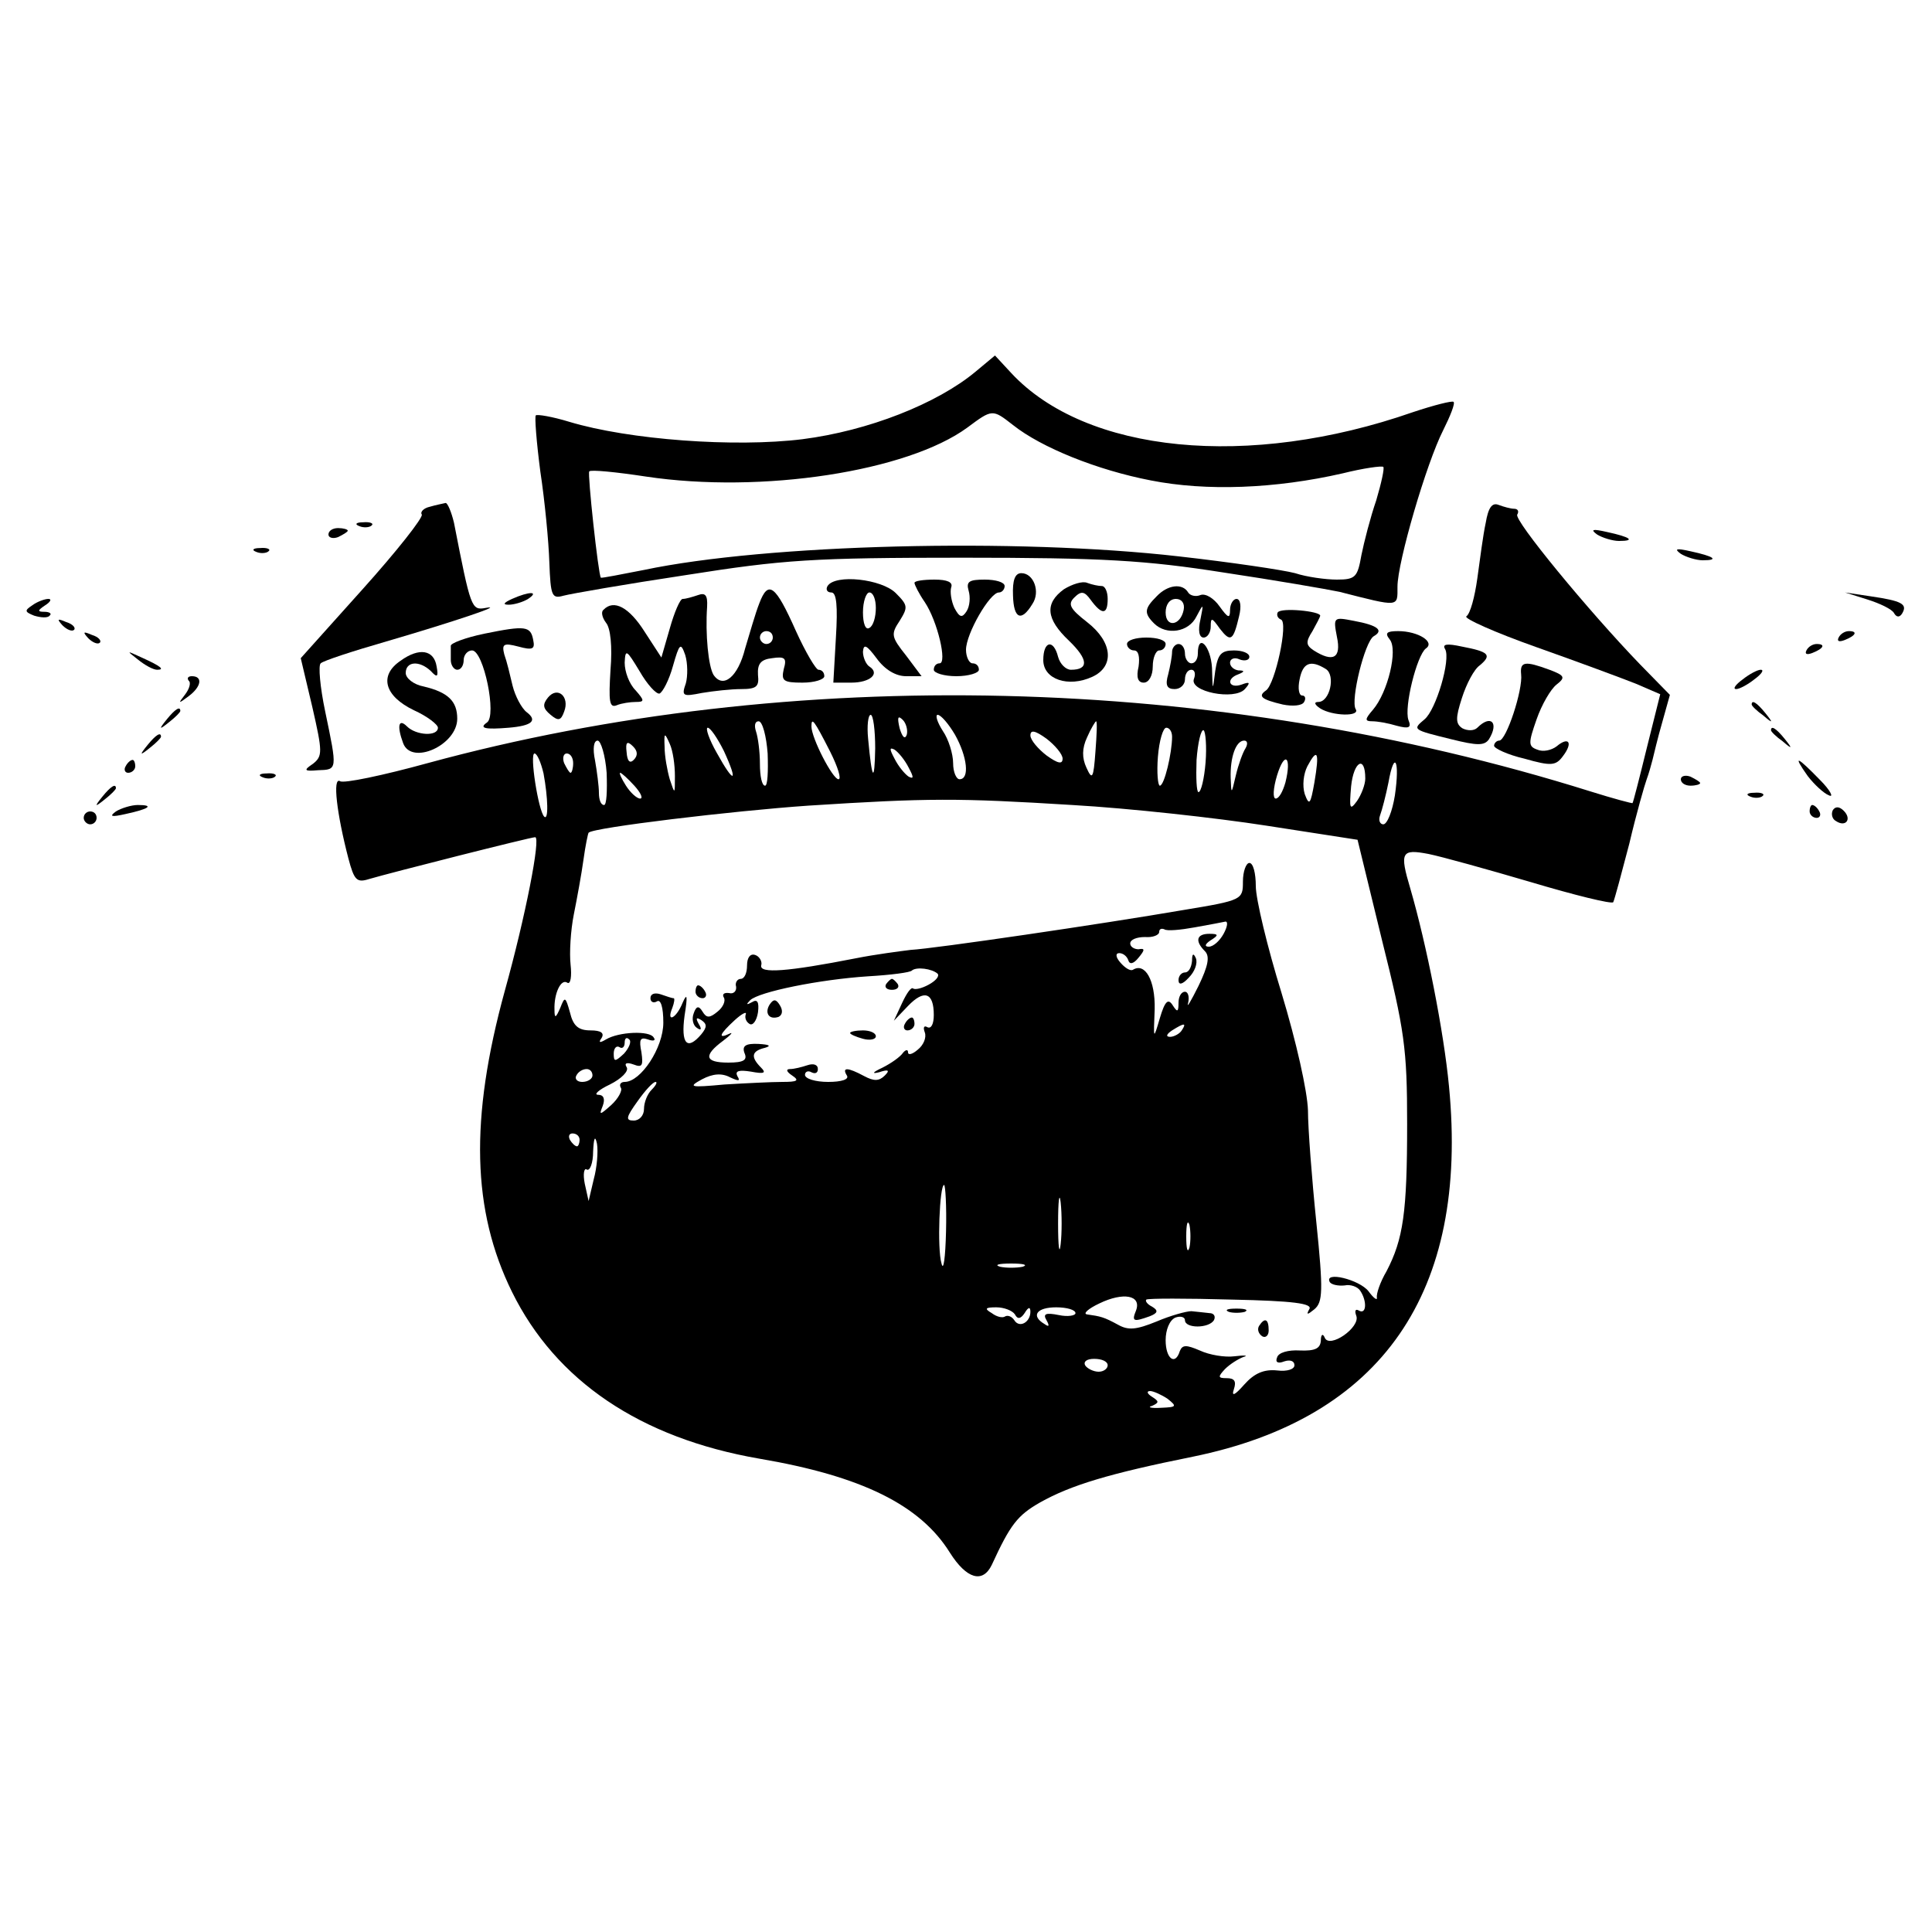 <?xml version="1.0" standalone="no"?>
<!DOCTYPE svg PUBLIC "-//W3C//DTD SVG 20010904//EN"
 "http://www.w3.org/TR/2001/REC-SVG-20010904/DTD/svg10.dtd">
<svg version="1.0" xmlns="http://www.w3.org/2000/svg"
 width="300pt" height="300pt" viewBox="0 0 300 300"
 preserveAspectRatio="xMidYMid meet">
<g transform="translate(0,300) scale(0.1,-0.1)"
fill="#000000" stroke="none">
<path d="M1515 2423 c-60 -50 -167 -92 -269 -105 -105 -13 -269 -1 -362 27
-26 8 -50 12 -52 10 -2 -2 1 -41 7 -87 7 -46 13 -109 14 -141 2 -53 4 -57 22
-52 11 3 97 18 190 32 152 24 197 27 430 27 217 0 284 -4 405 -23 80 -12 161
-26 180 -30 94 -24 90 -24 90 8 0 38 45 192 71 243 11 22 19 42 16 44 -2 2
-30 -5 -63 -16 -255 -89 -508 -64 -624 61 l-25 27 -30 -25z m58 -83 c44 -35
131 -70 214 -86 86 -17 193 -13 298 11 32 8 61 12 63 10 2 -2 -3 -25 -11 -52
-9 -26 -19 -65 -23 -85 -6 -34 -9 -38 -38 -38 -17 0 -47 4 -65 10 -19 5 -100
17 -180 26 -253 29 -641 19 -831 -21 -36 -7 -66 -13 -67 -12 -4 5 -21 162 -18
165 2 3 42 -1 88 -8 180 -27 406 8 499 76 39 29 39 29 71 4z"/>
<path d="M667 2213 c-9 -2 -15 -8 -12 -12 2 -5 -39 -57 -92 -116 l-96 -107 18
-76 c16 -70 16 -76 1 -88 -15 -10 -14 -12 8 -10 30 1 30 0 11 91 -8 38 -11 72
-7 75 4 4 50 19 102 34 106 31 186 58 154 52 -22 -4 -23 -1 -49 132 -4 17 -10
31 -13 31 -4 -1 -15 -3 -25 -6z"/>
<path d="M2307 2188 c-4 -18 -9 -57 -13 -86 -4 -29 -11 -55 -17 -59 -5 -3 44
-25 109 -48 65 -23 135 -49 155 -57 l37 -16 -21 -84 c-11 -45 -21 -84 -22 -85
0 -1 -30 7 -65 18 -583 183 -1241 198 -1806 44 -69 -19 -131 -32 -136 -28 -12
7 -5 -51 13 -120 9 -34 13 -38 32 -32 34 10 251 65 258 65 9 0 -15 -123 -47
-238 -55 -200 -51 -342 11 -468 68 -138 199 -227 384 -259 159 -27 250 -72
296 -146 26 -41 51 -48 65 -19 29 63 40 77 75 97 48 27 108 45 237 71 294 60
429 255 398 575 -8 85 -35 221 -60 307 -17 57 -14 62 28 54 20 -4 92 -24 160
-44 67 -20 124 -34 127 -31 2 4 13 45 25 91 11 47 24 92 27 100 3 8 7 22 9 30
2 8 8 34 15 58 l12 43 -46 47 c-81 84 -197 225 -191 233 3 5 1 9 -5 9 -5 0
-16 3 -24 6 -10 4 -16 -4 -20 -28z m-948 -350 c-1 -55 -5 -50 -11 15 -2 20 0
37 4 37 4 0 7 -24 7 -52z m49 21 c-3 -8 -7 -3 -11 10 -4 17 -3 21 5 13 5 -5 8
-16 6 -23z m75 0 c19 -34 23 -69 7 -69 -5 0 -10 11 -10 25 0 14 -7 37 -16 50
-9 14 -12 25 -8 25 5 0 17 -14 27 -31z m-291 -29 c1 -28 0 -50 -4 -50 -5 0 -8
15 -8 34 0 19 -3 41 -6 50 -3 9 -2 16 4 16 6 0 12 -23 14 -50z m97 3 c12 -24
18 -43 13 -43 -9 0 -42 64 -42 82 0 15 4 10 29 -39z m412 0 c-3 -42 -5 -45
-14 -25 -7 15 -7 30 1 47 6 14 13 25 14 25 2 0 1 -21 -1 -47z m-577 1 c23 -50
16 -52 -11 -3 -12 21 -18 39 -14 39 4 0 15 -16 25 -36z m526 -12 c0 -9 -7 -8
-25 5 -13 10 -25 24 -25 31 0 9 7 8 25 -5 13 -10 25 -24 25 -31z m170 34 c0
-25 -12 -76 -19 -76 -3 0 -5 20 -3 45 2 25 8 45 13 45 5 0 9 -6 9 -14z m52
-40 c-2 -25 -7 -46 -11 -46 -3 0 -4 22 -3 50 2 27 7 48 11 46 3 -2 5 -25 3
-50z m-824 -21 c0 -29 0 -29 -8 -5 -4 14 -8 36 -8 50 -1 23 0 23 8 5 5 -11 8
-33 8 -50z m-106 5 c1 -28 0 -50 -4 -50 -5 0 -8 8 -8 19 0 10 -3 33 -6 50 -4
19 -2 31 4 31 5 0 12 -23 14 -50z m42 20 c-6 -6 -10 -2 -11 12 -2 16 1 18 10
9 7 -7 8 -14 1 -21z m950 18 c-4 -6 -11 -25 -15 -42 -7 -30 -7 -30 -8 -4 -1
32 8 58 21 58 5 0 6 -5 2 -12z m-523 -30 c8 -15 8 -18 0 -14 -6 4 -16 16 -22
28 -8 15 -8 18 0 14 6 -4 16 -16 22 -28z m-567 -9 c7 -38 8 -74 1 -67 -9 9
-23 98 -15 98 4 0 10 -14 14 -31z m46 16 c0 -8 -2 -15 -4 -15 -2 0 -6 7 -10
15 -3 8 -1 15 4 15 6 0 10 -7 10 -15z m1106 -30 c-4 -14 -10 -25 -15 -25 -5 0
-4 16 2 36 12 39 23 29 13 -11z m45 0 c-6 -34 -8 -37 -15 -18 -4 13 -2 31 4
43 16 30 19 22 11 -25z m79 6 c0 -9 -6 -25 -13 -35 -11 -15 -12 -12 -9 23 4
39 22 49 22 12z m46 -26 c-4 -25 -12 -45 -18 -45 -5 0 -8 6 -5 14 3 8 9 31 13
51 9 51 18 35 10 -20z m-1181 15 c10 -11 14 -20 9 -20 -5 0 -15 9 -22 20 -7
11 -11 20 -9 20 2 0 12 -9 22 -20z m680 -30 c88 -5 224 -20 301 -32 l142 -22
38 -156 c35 -140 39 -168 39 -285 0 -138 -6 -179 -32 -229 -10 -17 -16 -35
-15 -41 1 -5 -5 -1 -13 10 -14 18 -70 32 -60 14 3 -4 13 -6 23 -5 9 2 20 -2
24 -8 11 -16 10 -38 -2 -31 -5 3 -7 0 -4 -8 7 -18 -42 -52 -49 -34 -3 7 -6 5
-6 -5 -1 -12 -9 -16 -33 -15 -17 1 -33 -3 -35 -11 -3 -7 1 -10 11 -6 9 3 16 1
16 -6 0 -6 -11 -10 -27 -8 -20 2 -35 -4 -51 -22 -15 -17 -20 -19 -16 -7 4 12
1 17 -11 17 -14 0 -14 2 -3 14 8 8 21 16 29 19 8 2 2 3 -14 1 -15 -2 -39 2
-54 9 -21 9 -27 9 -31 -1 -7 -23 -22 -12 -22 17 0 16 6 31 15 35 8 3 15 1 15
-4 0 -13 37 -13 45 0 3 6 0 11 -7 11 -7 1 -20 2 -28 3 -8 0 -33 -7 -54 -16
-32 -13 -44 -14 -60 -5 -22 12 -27 13 -48 16 -7 1 2 9 19 17 37 18 66 13 57
-11 -7 -17 -4 -18 21 -9 13 5 14 9 4 15 -8 4 -11 9 -9 11 3 2 62 2 133 0 95
-2 126 -6 120 -15 -5 -9 -3 -9 8 0 13 11 14 28 3 135 -7 68 -13 146 -13 174
-1 30 -18 106 -41 182 -22 71 -40 146 -40 166 0 20 -4 36 -10 36 -5 0 -10 -13
-10 -29 0 -28 -1 -29 -92 -44 -128 -22 -387 -60 -424 -62 -16 -2 -55 -7 -85
-13 -107 -21 -150 -24 -147 -11 2 6 -3 14 -9 16 -8 3 -13 -4 -13 -16 0 -12 -4
-21 -10 -21 -5 0 -9 -6 -7 -12 1 -7 -4 -12 -11 -10 -8 1 -11 -2 -8 -7 3 -5 -1
-15 -10 -22 -12 -10 -17 -10 -23 0 -6 10 -10 9 -14 -3 -3 -8 -1 -18 5 -22 7
-5 8 -2 3 6 -5 9 -4 11 4 6 9 -6 9 -11 0 -22 -22 -26 -32 -15 -26 29 5 31 4
36 -3 20 -10 -25 -26 -32 -16 -8 3 8 4 15 2 15 -3 0 -11 3 -20 6 -9 3 -16 1
-16 -6 0 -6 5 -8 10 -5 6 4 10 -9 10 -33 0 -39 -35 -92 -60 -92 -6 0 -9 -4 -6
-9 3 -4 -4 -17 -15 -27 -18 -16 -19 -16 -13 -1 4 11 1 17 -7 17 -8 0 1 8 18
16 18 9 30 21 26 27 -4 6 0 8 11 4 13 -5 15 -2 12 19 -4 20 -2 24 10 20 8 -3
13 -2 9 3 -6 11 -54 9 -74 -3 -10 -6 -12 -5 -7 2 5 8 -1 12 -17 12 -19 0 -27
7 -32 28 -7 25 -8 25 -15 7 -7 -16 -9 -17 -9 -3 -1 25 10 49 20 42 5 -3 7 10
5 28 -2 18 0 53 5 78 5 25 12 63 15 85 3 22 7 41 8 42 7 8 225 34 341 42 187
12 232 12 410 1z m235 -200 c-6 -11 -16 -20 -23 -20 -7 0 -6 4 3 10 13 8 12
10 -2 10 -20 0 -23 -11 -7 -27 8 -8 5 -23 -10 -54 -12 -24 -19 -36 -16 -26 2
9 0 17 -5 17 -6 0 -10 -8 -10 -17 0 -15 -2 -15 -9 -4 -7 11 -12 7 -20 -20 -10
-34 -10 -34 -8 14 1 45 -15 73 -34 61 -4 -2 -12 3 -19 11 -8 9 -8 15 -2 15 6
0 12 -5 14 -11 2 -7 8 -6 16 4 10 12 10 15 0 13 -7 0 -13 4 -13 9 0 6 10 10
23 10 12 -1 22 3 22 8 0 4 3 6 8 4 4 -3 25 -1 47 3 22 4 44 8 48 9 4 0 3 -8
-3 -19z m-444 -62 c3 -4 -3 -11 -14 -17 -11 -6 -21 -8 -24 -6 -3 3 -10 -7 -17
-22 l-13 -28 22 23 c25 26 40 21 40 -14 0 -14 -4 -22 -10 -19 -5 3 -7 0 -4 -8
3 -8 -2 -20 -11 -27 -8 -7 -15 -9 -15 -4 0 5 -4 4 -8 -1 -4 -6 -18 -16 -32
-23 -15 -7 -17 -10 -5 -7 15 5 17 3 9 -5 -9 -9 -17 -9 -32 -1 -26 14 -35 14
-27 1 4 -6 -8 -10 -29 -10 -20 0 -36 5 -36 11 0 5 5 7 10 4 6 -3 10 -1 10 5 0
7 -7 9 -16 6 -9 -3 -21 -6 -27 -6 -7 0 -6 -4 3 -10 12 -8 8 -10 -15 -10 -16 0
-57 -2 -90 -4 -54 -5 -57 -4 -35 8 17 9 31 10 44 3 13 -6 16 -6 11 2 -4 8 2
10 21 7 21 -4 24 -2 16 6 -17 17 -15 26 6 31 10 3 7 5 -10 6 -20 1 -26 -3 -22
-14 5 -11 -1 -15 -25 -15 -37 0 -39 11 -8 34 12 9 16 14 10 11 -19 -9 -16 -1
8 21 11 10 19 14 17 9 -2 -6 1 -12 6 -15 5 -3 11 5 13 18 2 16 -1 21 -9 16 -9
-5 -10 -4 -3 3 14 13 107 32 183 37 35 2 66 6 68 9 7 6 31 3 40 -5z m379 -88
c-3 -5 -12 -10 -18 -10 -7 0 -6 4 3 10 19 12 23 12 15 0z m-866 -36 c-14 -13
-16 -13 -16 0 0 8 4 13 9 10 4 -3 8 0 8 7 0 7 3 9 7 5 4 -3 0 -13 -8 -22z
m-49 -34 c0 -5 -7 -10 -16 -10 -8 0 -12 5 -9 10 3 6 10 10 16 10 5 0 9 -4 9
-10z m92 -22 c-7 -7 -12 -20 -12 -30 0 -10 -7 -18 -16 -18 -13 0 -12 5 6 30
12 17 24 30 28 30 3 0 1 -5 -6 -12z m-112 -78 c0 -5 -2 -10 -4 -10 -3 0 -8 5
-11 10 -3 6 -1 10 4 10 6 0 11 -4 11 -10z m22 -61 l-8 -34 -6 27 c-3 15 -1 25
3 22 5 -3 10 10 10 28 1 21 3 26 6 12 2 -12 0 -37 -5 -55z m547 -81 c-1 -41
-4 -63 -7 -50 -7 23 -3 122 4 122 2 0 4 -33 3 -72z m178 -20 c-2 -18 -4 -4 -4
32 0 36 2 50 4 33 2 -18 2 -48 0 -65z m200 -5 c-3 -10 -5 -2 -5 17 0 19 2 27
5 18 2 -10 2 -26 0 -35z m-259 -30 c-10 -2 -26 -2 -35 0 -10 3 -2 5 17 5 19 0
27 -2 18 -5z m-12 -74 c4 -8 9 -7 15 2 6 10 9 10 9 2 0 -16 -17 -26 -25 -13
-4 6 -10 8 -14 6 -4 -3 -13 -1 -21 5 -12 7 -10 9 7 9 12 0 25 -5 29 -11z m94
2 c0 -4 -12 -6 -26 -3 -20 4 -25 2 -19 -8 5 -9 4 -11 -3 -6 -22 13 -12 26 18
26 17 0 30 -4 30 -9z m50 -81 c0 -5 -6 -10 -14 -10 -8 0 -18 5 -21 10 -3 6 3
10 14 10 12 0 21 -4 21 -10z m93 -52 c15 -12 14 -13 -10 -14 -16 -1 -22 1 -14
3 11 5 11 7 0 14 -8 5 -9 9 -3 9 5 0 18 -6 27 -12z"/>
<path d="M1080 1460 c0 -5 5 -10 11 -10 5 0 7 5 4 10 -3 6 -8 10 -11 10 -2 0
-4 -4 -4 -10z"/>
<path d="M1908 963 c6 -2 18 -2 25 0 6 3 1 5 -13 5 -14 0 -19 -2 -12 -5z"/>
<path d="M1955 941 c-3 -5 -1 -12 5 -16 5 -3 10 1 10 9 0 18 -6 21 -15 7z"/>
<path d="M1851 1508 c-1 -10 -5 -18 -11 -18 -5 0 -10 -5 -10 -12 0 -8 6 -7 16
4 9 9 14 22 11 30 -4 9 -6 7 -6 -4z"/>
<path d="M1376 1472 c-3 -5 1 -9 9 -9 8 0 12 4 9 9 -3 4 -7 8 -9 8 -2 0 -6 -4
-9 -8z"/>
<path d="M1195 1440 c-8 -13 -1 -24 14 -19 6 3 7 10 2 18 -6 10 -10 10 -16 1z"/>
<path d="M1405 1410 c-3 -5 -1 -10 4 -10 6 0 11 5 11 10 0 6 -2 10 -4 10 -3 0
-8 -4 -11 -10z"/>
<path d="M1320 1396 c0 -2 9 -6 20 -9 11 -3 20 -1 20 4 0 5 -9 9 -20 9 -11 0
-20 -2 -20 -4z"/>
<path d="M558 2183 c7 -3 16 -2 19 1 4 3 -2 6 -13 5 -11 0 -14 -3 -6 -6z"/>
<path d="M510 2170 c0 -5 7 -7 15 -4 8 4 15 8 15 10 0 2 -7 4 -15 4 -8 0 -15
-4 -15 -10z"/>
<path d="M2480 2170 c8 -5 24 -10 34 -10 26 0 18 6 -19 14 -22 5 -26 4 -15 -4z"/>
<path d="M398 2143 c7 -3 16 -2 19 1 4 3 -2 6 -13 5 -11 0 -14 -3 -6 -6z"/>
<path d="M2610 2140 c8 -5 24 -10 34 -10 26 0 18 6 -19 14 -22 5 -26 4 -15 -4z"/>
<path d="M1573 2075 c1 -36 13 -41 30 -13 13 19 2 48 -17 48 -10 0 -14 -11
-13 -35z"/>
<path d="M1285 2090 c-3 -5 -1 -10 6 -10 8 0 10 -21 7 -70 l-4 -70 28 0 c29 0
45 14 28 25 -5 3 -10 14 -10 23 1 13 6 10 21 -10 13 -18 30 -28 46 -28 l24 0
-24 32 c-23 29 -24 33 -10 54 13 21 13 24 -6 43 -22 22 -94 30 -106 11z m75
-34 c0 -14 -4 -28 -10 -31 -6 -4 -10 7 -10 24 0 17 5 31 10 31 6 0 10 -11 10
-24z"/>
<path d="M1420 2095 c0 -3 7 -17 16 -30 20 -30 35 -95 23 -95 -5 0 -9 -4 -9
-10 0 -5 16 -10 35 -10 19 0 35 5 35 10 0 6 -4 10 -10 10 -5 0 -10 10 -10 21
0 25 37 89 51 89 5 0 9 5 9 10 0 6 -14 10 -31 10 -24 0 -29 -3 -25 -17 3 -10
2 -24 -3 -32 -7 -11 -11 -10 -19 5 -5 11 -7 25 -5 32 3 8 -6 12 -26 12 -17 0
-31 -2 -31 -5z"/>
<path d="M1652 2085 c-30 -22 -28 -46 8 -80 30 -29 31 -45 3 -45 -8 0 -17 9
-20 20 -7 28 -23 25 -23 -5 0 -30 39 -43 76 -26 35 16 32 54 -8 85 -27 21 -30
28 -20 38 11 11 16 10 26 -4 17 -23 26 -23 26 2 0 11 -4 20 -9 20 -5 0 -15 2
-23 5 -7 3 -23 -2 -36 -10z"/>
<path d="M1179 2063 c-6 -15 -15 -47 -22 -70 -11 -44 -34 -63 -49 -41 -8 13
-13 63 -10 106 1 18 -3 22 -14 18 -9 -3 -19 -6 -24 -6 -4 0 -13 -21 -20 -46
l-13 -45 -26 40 c-24 38 -48 51 -64 34 -4 -3 -2 -12 4 -20 7 -8 10 -37 7 -73
-3 -49 -2 -60 10 -55 7 3 21 5 29 5 14 0 14 2 0 18 -10 10 -17 29 -17 43 1 22
3 20 23 -13 12 -21 26 -36 31 -35 5 2 15 21 21 43 10 35 12 37 19 17 4 -13 4
-33 1 -44 -7 -20 -5 -21 25 -15 18 3 45 6 61 6 24 0 28 4 26 22 -1 17 4 24 22
26 20 3 23 0 18 -17 -4 -18 -1 -21 29 -21 19 0 34 5 34 10 0 6 -4 10 -9 10 -4
0 -20 27 -35 60 -32 72 -43 80 -57 43z m21 -53 c0 -5 -4 -10 -10 -10 -5 0 -10
5 -10 10 0 6 5 10 10 10 6 0 10 -4 10 -10z"/>
<path d="M1796 2074 c-19 -19 -20 -26 -4 -42 19 -19 54 -14 66 11 11 21 11 20
6 -5 -4 -17 -2 -28 5 -28 6 0 11 8 11 17 0 15 2 14 14 -3 17 -22 21 -19 30 19
4 16 2 27 -4 27 -5 0 -10 -8 -10 -17 0 -14 -3 -13 -16 5 -9 13 -22 21 -30 18
-7 -3 -16 -1 -19 4 -9 15 -32 12 -49 -6z m42 -21 c-5 -25 -28 -28 -28 -4 0 12
6 21 16 21 9 0 14 -7 12 -17z"/>
<path d="M795 2070 c-13 -6 -15 -9 -5 -9 8 0 22 4 30 9 18 12 2 12 -25 0z"/>
<path d="M2900 2069 c19 -6 38 -15 41 -21 4 -7 9 -7 13 0 8 14 -1 19 -49 26
l-40 6 35 -11z"/>
<path d="M50 2060 c-12 -8 -12 -10 3 -16 10 -3 21 -4 24 0 4 3 0 6 -8 6 -11 0
-11 2 1 10 8 5 11 10 5 10 -5 0 -17 -4 -25 -10z"/>
<path d="M1984 2049 c-2 -4 0 -9 5 -11 12 -4 -9 -100 -23 -110 -13 -9 -8 -14
26 -22 15 -3 30 -2 33 4 3 5 2 10 -3 10 -5 0 -7 11 -4 25 5 26 17 31 41 16 15
-10 6 -51 -12 -51 -7 0 -6 -4 3 -10 19 -12 63 -13 55 -1 -8 14 14 104 28 113
16 9 7 17 -31 24 -31 6 -32 6 -26 -25 7 -33 -6 -40 -36 -21 -12 8 -13 13 -2
30 6 11 12 22 12 24 0 7 -61 13 -66 5z"/>
<path d="M97 2029 c7 -7 15 -10 18 -7 3 3 -2 9 -12 12 -14 6 -15 5 -6 -5z"/>
<path d="M752 2016 c-29 -6 -53 -15 -52 -19 0 -4 0 -14 0 -22 0 -8 5 -15 10
-15 6 0 10 7 10 15 0 8 6 15 13 15 18 0 39 -102 23 -112 -13 -9 -2 -11 34 -8
36 3 45 11 28 24 -8 6 -18 25 -22 41 -4 17 -9 38 -13 49 -4 16 -1 18 22 12 22
-6 26 -4 23 10 -4 22 -12 23 -76 10z"/>
<path d="M137 2009 c7 -7 15 -10 18 -7 3 3 -2 9 -12 12 -14 6 -15 5 -6 -5z"/>
<path d="M2158 2007 c13 -16 -3 -82 -26 -109 -13 -15 -13 -18 -1 -18 8 0 25
-3 38 -7 19 -5 23 -3 18 9 -7 20 13 100 27 111 15 10 -12 27 -43 27 -18 0 -21
-3 -13 -13z"/>
<path d="M2855 2010 c-3 -6 1 -7 9 -4 18 7 21 14 7 14 -6 0 -13 -4 -16 -10z"/>
<path d="M1750 2000 c0 -5 5 -10 11 -10 7 0 9 -10 7 -25 -4 -17 -1 -25 8 -25
8 0 14 11 14 25 0 14 5 25 10 25 6 0 10 5 10 10 0 6 -13 10 -30 10 -16 0 -30
-4 -30 -10z"/>
<path d="M1820 1988 c0 -7 -3 -23 -6 -35 -5 -17 -2 -23 10 -23 9 0 16 7 16 15
0 8 4 15 10 15 5 0 7 -6 4 -14 -8 -20 63 -34 79 -16 9 10 8 12 -5 7 -20 -7
-25 9 -5 16 10 4 10 6 0 6 -7 1 -13 6 -13 12 0 6 7 9 15 5 8 -3 15 -1 15 4 0
6 -11 10 -24 10 -20 0 -25 -6 -29 -32 -4 -32 -4 -32 -5 5 -2 34 -22 55 -22 22
0 -8 -4 -15 -10 -15 -5 0 -10 7 -10 15 0 8 -4 15 -10 15 -5 0 -10 -6 -10 -12z"/>
<path d="M2244 1992 c9 -16 -14 -94 -32 -109 -19 -16 -19 -16 42 -31 40 -10
51 -10 58 0 16 26 3 39 -18 18 -5 -5 -15 -5 -23 -1 -11 7 -11 16 -1 47 7 22
19 45 28 51 19 16 14 21 -28 29 -23 5 -31 4 -26 -4z"/>
<path d="M2805 1990 c-3 -6 1 -7 9 -4 18 7 21 14 7 14 -6 0 -13 -4 -16 -10z"/>
<path d="M214 1976 c11 -9 24 -16 30 -16 12 0 7 5 -24 19 -24 11 -24 11 -6 -3z"/>
<path d="M622 1974 c-34 -23 -25 -55 21 -77 20 -9 37 -22 37 -27 0 -14 -34
-12 -48 2 -13 13 -16 1 -6 -26 13 -35 84 -3 84 38 0 27 -14 41 -52 50 -16 3
-28 13 -28 21 0 18 21 20 39 3 10 -11 12 -9 9 7 -4 26 -27 30 -56 9z"/>
<path d="M2362 1953 c3 -24 -23 -103 -34 -103 -4 0 -8 -4 -8 -8 0 -4 21 -14
47 -20 42 -12 49 -11 60 4 16 21 9 31 -10 15 -8 -6 -21 -9 -30 -5 -14 5 -14
10 -1 47 8 23 22 47 31 54 14 11 13 14 -11 23 -38 14 -46 13 -44 -7z"/>
<path d="M2706 1945 c-11 -8 -16 -15 -10 -15 5 0 18 7 28 15 11 8 16 15 10 15
-5 0 -18 -7 -28 -15z"/>
<path d="M293 1943 c4 -3 1 -13 -6 -22 -11 -14 -10 -14 6 -2 20 15 22 31 5 31
-6 0 -8 -3 -5 -7z"/>
<path d="M851 1917 c-9 -11 -8 -17 4 -27 12 -10 16 -9 21 5 9 23 -10 40 -25
22z"/>
<path d="M2720 1906 c0 -2 8 -10 18 -17 15 -13 16 -12 3 4 -13 16 -21 21 -21
13z"/>
<path d="M259 1883 c-13 -16 -12 -17 4 -4 9 7 17 15 17 17 0 8 -8 3 -21 -13z"/>
<path d="M2750 1866 c0 -2 8 -10 18 -17 15 -13 16 -12 3 4 -13 16 -21 21 -21
13z"/>
<path d="M229 1843 c-13 -16 -12 -17 4 -4 9 7 17 15 17 17 0 8 -8 3 -21 -13z"/>
<path d="M195 1810 c-3 -5 -1 -10 4 -10 6 0 11 5 11 10 0 6 -2 10 -4 10 -3 0
-8 -4 -11 -10z"/>
<path d="M2807 1795 c10 -13 25 -27 33 -30 8 -4 2 8 -14 24 -36 37 -43 40 -19
6z"/>
<path d="M408 1793 c7 -3 16 -2 19 1 4 3 -2 6 -13 5 -11 0 -14 -3 -6 -6z"/>
<path d="M2610 1790 c0 -6 7 -10 15 -10 8 0 15 2 15 4 0 2 -7 6 -15 10 -8 3
-15 1 -15 -4z"/>
<path d="M159 1763 c-13 -16 -12 -17 4 -4 9 7 17 15 17 17 0 8 -8 3 -21 -13z"/>
<path d="M2718 1763 c7 -3 16 -2 19 1 4 3 -2 6 -13 5 -11 0 -14 -3 -6 -6z"/>
<path d="M180 1740 c-11 -8 -7 -9 15 -4 37 8 45 14 19 14 -10 0 -26 -5 -34
-10z"/>
<path d="M2810 1740 c0 -5 5 -10 11 -10 5 0 7 5 4 10 -3 6 -8 10 -11 10 -2 0
-4 -4 -4 -10z"/>
<path d="M2846 1742 c-3 -6 -1 -14 5 -17 15 -10 25 3 12 16 -7 7 -13 7 -17 1z"/>
<path d="M130 1730 c0 -5 5 -10 10 -10 6 0 10 5 10 10 0 6 -4 10 -10 10 -5 0
-10 -4 -10 -10z"/>
</g>
</svg>
